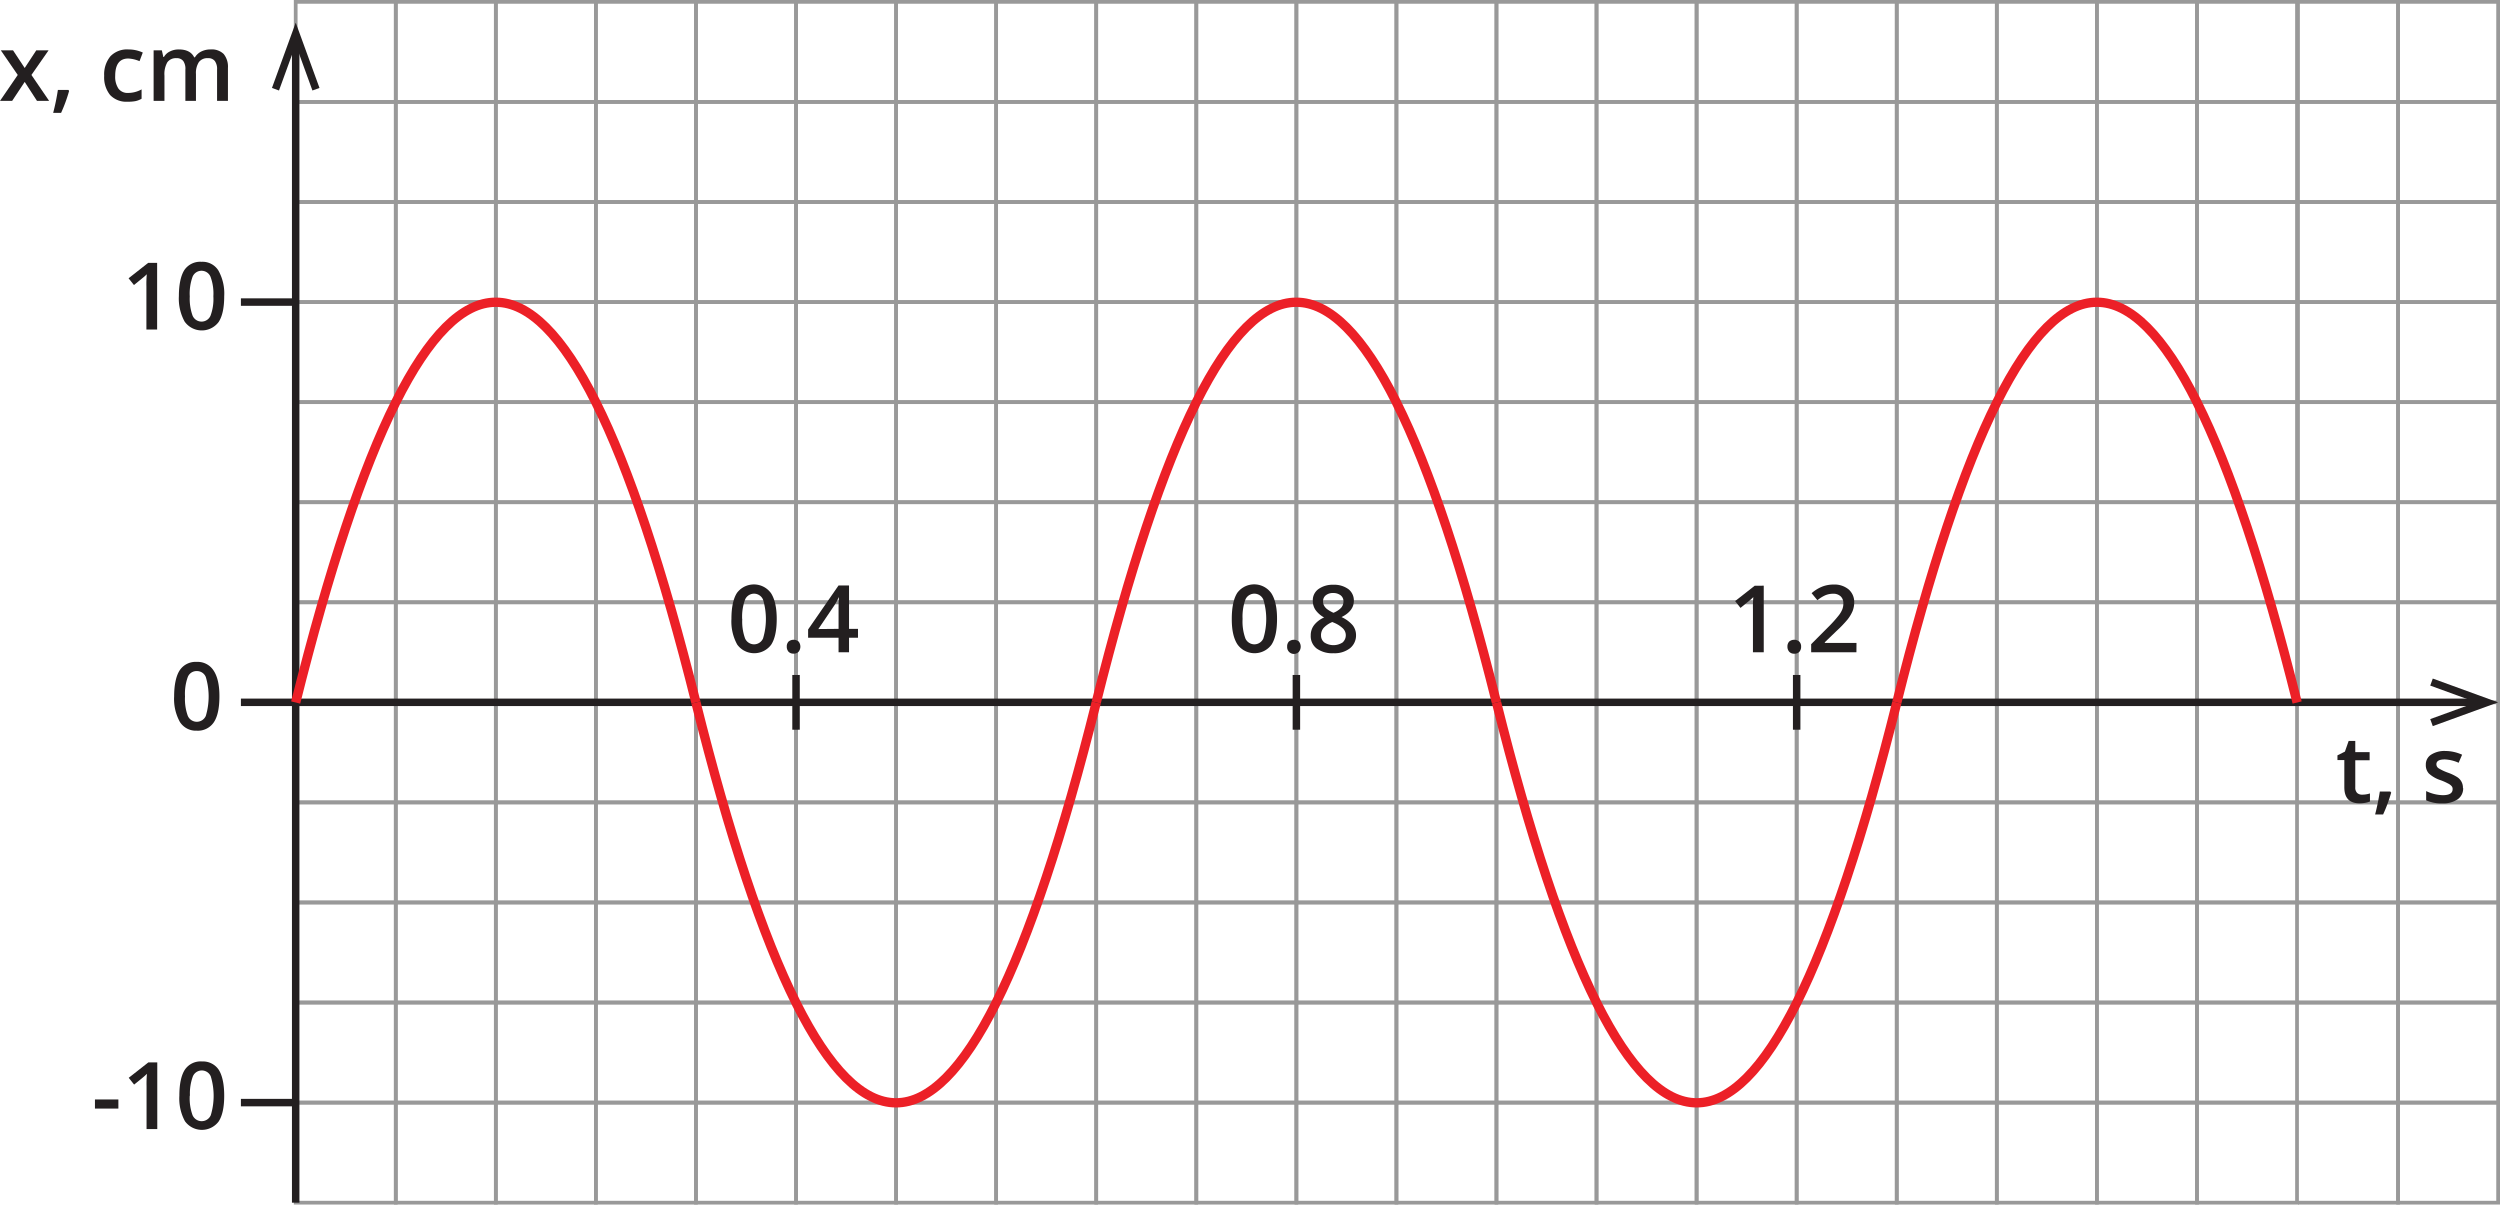 <svg xmlns="http://www.w3.org/2000/svg" width="669.03" height="322.35" viewBox="0 0 669.03 322.35">
  <defs>
    <style>
      .cls-1, .cls-2, .cls-4 {
        fill: none;
        stroke-miterlimit: 10;
      }

      .cls-1 {
        stroke: #999;
      }

      .cls-2 {
        stroke: #231f20;
        stroke-width: 2px;
      }

      .cls-3 {
        fill: #231f20;
      }

      .cls-4 {
        stroke: #ec2027;
        stroke-width: 2.5px;
      }
    </style>
  </defs>
  <title>3Asset 1</title>
  <g id="Layer_2" data-name="Layer 2">
    <g id="Layer_1-2" data-name="Layer 1">
      <rect class="cls-1" x="105.92" y="27.28" width="26.78" height="26.78"/>
      <rect class="cls-1" x="79.13" y="27.28" width="26.78" height="26.78"/>
      <rect class="cls-1" x="159.47" y="27.28" width="26.78" height="26.78"/>
      <rect class="cls-1" x="132.68" y="27.28" width="26.78" height="26.78"/>
      <rect class="cls-1" x="213.03" y="27.28" width="26.78" height="26.78"/>
      <rect class="cls-1" x="186.25" y="27.28" width="26.78" height="26.78"/>
      <rect class="cls-1" x="266.58" y="27.28" width="26.78" height="26.78"/>
      <rect class="cls-1" x="239.8" y="27.28" width="26.78" height="26.78"/>
      <rect class="cls-1" x="320.15" y="27.28" width="26.78" height="26.78"/>
      <rect class="cls-1" x="293.36" y="27.28" width="26.78" height="26.78"/>
      <rect class="cls-1" x="373.69" y="27.28" width="26.78" height="26.78"/>
      <rect class="cls-1" x="346.93" y="27.28" width="26.78" height="26.78"/>
      <rect class="cls-1" x="427.25" y="27.28" width="26.78" height="26.78"/>
      <rect class="cls-1" x="400.47" y="27.28" width="26.78" height="26.78"/>
      <rect class="cls-1" x="480.81" y="27.28" width="26.78" height="26.78"/>
      <rect class="cls-1" x="454.03" y="27.28" width="26.78" height="26.78"/>
      <rect class="cls-1" x="534.37" y="27.28" width="26.78" height="26.78"/>
      <rect class="cls-1" x="507.59" y="27.28" width="26.78" height="26.78"/>
      <rect class="cls-1" x="587.93" y="27.28" width="26.78" height="26.78"/>
      <rect class="cls-1" x="561.16" y="27.28" width="26.78" height="26.78"/>
      <rect class="cls-1" x="641.75" y="27.28" width="26.78" height="26.78"/>
      <rect class="cls-1" x="614.97" y="27.28" width="26.78" height="26.78"/>
      <rect class="cls-1" x="105.92" y="54.06" width="26.78" height="26.78"/>
      <rect class="cls-1" x="79.13" y="54.06" width="26.78" height="26.78"/>
      <rect class="cls-1" x="159.47" y="54.06" width="26.78" height="26.78"/>
      <rect class="cls-1" x="132.68" y="54.06" width="26.78" height="26.78"/>
      <rect class="cls-1" x="213.03" y="54.06" width="26.78" height="26.78"/>
      <rect class="cls-1" x="186.25" y="54.06" width="26.78" height="26.78"/>
      <rect class="cls-1" x="266.58" y="54.06" width="26.78" height="26.78"/>
      <rect class="cls-1" x="239.8" y="54.06" width="26.78" height="26.78"/>
      <rect class="cls-1" x="320.15" y="54.06" width="26.78" height="26.78"/>
      <rect class="cls-1" x="293.36" y="54.06" width="26.78" height="26.78"/>
      <rect class="cls-1" x="373.69" y="54.06" width="26.78" height="26.78"/>
      <rect class="cls-1" x="346.93" y="54.06" width="26.78" height="26.78"/>
      <rect class="cls-1" x="427.25" y="54.06" width="26.78" height="26.78"/>
      <rect class="cls-1" x="400.47" y="54.06" width="26.78" height="26.78"/>
      <rect class="cls-1" x="480.81" y="54.06" width="26.78" height="26.78"/>
      <rect class="cls-1" x="454.03" y="54.06" width="26.78" height="26.78"/>
      <rect class="cls-1" x="534.37" y="54.06" width="26.78" height="26.78"/>
      <rect class="cls-1" x="507.59" y="54.06" width="26.78" height="26.78"/>
      <rect class="cls-1" x="587.93" y="54.06" width="26.78" height="26.78"/>
      <rect class="cls-1" x="561.16" y="54.06" width="26.78" height="26.78"/>
      <rect class="cls-1" x="641.75" y="54.06" width="26.78" height="26.78"/>
      <rect class="cls-1" x="614.97" y="54.06" width="26.78" height="26.78"/>
      <rect class="cls-1" x="105.92" y="0.5" width="26.78" height="26.78"/>
      <rect class="cls-1" x="79.13" y="0.5" width="26.78" height="26.78"/>
      <rect class="cls-1" x="159.47" y="0.5" width="26.78" height="26.78"/>
      <rect class="cls-1" x="132.68" y="0.5" width="26.78" height="26.78"/>
      <rect class="cls-1" x="213.03" y="0.5" width="26.78" height="26.78"/>
      <rect class="cls-1" x="186.25" y="0.5" width="26.78" height="26.78"/>
      <rect class="cls-1" x="266.58" y="0.5" width="26.78" height="26.78"/>
      <rect class="cls-1" x="239.8" y="0.5" width="26.78" height="26.78"/>
      <rect class="cls-1" x="320.15" y="0.5" width="26.78" height="26.78"/>
      <rect class="cls-1" x="293.36" y="0.5" width="26.78" height="26.78"/>
      <rect class="cls-1" x="373.69" y="0.5" width="26.78" height="26.78"/>
      <rect class="cls-1" x="346.93" y="0.5" width="26.78" height="26.78"/>
      <rect class="cls-1" x="427.25" y="0.5" width="26.78" height="26.78"/>
      <rect class="cls-1" x="400.47" y="0.5" width="26.78" height="26.78"/>
      <rect class="cls-1" x="480.81" y="0.5" width="26.78" height="26.78"/>
      <rect class="cls-1" x="454.03" y="0.5" width="26.78" height="26.78"/>
      <rect class="cls-1" x="534.37" y="0.5" width="26.78" height="26.78"/>
      <rect class="cls-1" x="507.59" y="0.5" width="26.78" height="26.78"/>
      <rect class="cls-1" x="587.93" y="0.5" width="26.78" height="26.78"/>
      <rect class="cls-1" x="561.16" y="0.5" width="26.78" height="26.78"/>
      <rect class="cls-1" x="641.75" y="0.5" width="26.78" height="26.78"/>
      <rect class="cls-1" x="614.97" y="0.5" width="26.78" height="26.78"/>
      <rect class="cls-1" x="105.92" y="134.4" width="26.78" height="26.78"/>
      <rect class="cls-1" x="79.13" y="134.4" width="26.78" height="26.78"/>
      <rect class="cls-1" x="159.47" y="134.4" width="26.78" height="26.78"/>
      <rect class="cls-1" x="132.68" y="134.4" width="26.78" height="26.78"/>
      <rect class="cls-1" x="213.03" y="134.4" width="26.78" height="26.78"/>
      <rect class="cls-1" x="186.25" y="134.4" width="26.78" height="26.78"/>
      <rect class="cls-1" x="266.58" y="134.4" width="26.78" height="26.78"/>
      <rect class="cls-1" x="239.8" y="134.4" width="26.78" height="26.78"/>
      <rect class="cls-1" x="320.15" y="134.4" width="26.78" height="26.78"/>
      <rect class="cls-1" x="293.36" y="134.4" width="26.78" height="26.78"/>
      <rect class="cls-1" x="373.69" y="134.4" width="26.78" height="26.78"/>
      <rect class="cls-1" x="346.93" y="134.4" width="26.78" height="26.78"/>
      <rect class="cls-1" x="427.25" y="134.4" width="26.78" height="26.78"/>
      <rect class="cls-1" x="400.47" y="134.4" width="26.78" height="26.78"/>
      <rect class="cls-1" x="480.81" y="134.4" width="26.78" height="26.78"/>
      <rect class="cls-1" x="454.03" y="134.4" width="26.78" height="26.78"/>
      <rect class="cls-1" x="534.37" y="134.4" width="26.78" height="26.78"/>
      <rect class="cls-1" x="507.59" y="134.4" width="26.78" height="26.78"/>
      <rect class="cls-1" x="587.93" y="134.4" width="26.78" height="26.78"/>
      <rect class="cls-1" x="561.16" y="134.4" width="26.78" height="26.78"/>
      <rect class="cls-1" x="105.92" y="107.62" width="26.78" height="26.78"/>
      <rect class="cls-1" x="79.13" y="107.62" width="26.78" height="26.78"/>
      <rect class="cls-1" x="159.47" y="107.62" width="26.78" height="26.78"/>
      <rect class="cls-1" x="132.68" y="107.62" width="26.78" height="26.78"/>
      <rect class="cls-1" x="213.03" y="107.62" width="26.78" height="26.78"/>
      <rect class="cls-1" x="186.25" y="107.62" width="26.78" height="26.78"/>
      <rect class="cls-1" x="266.58" y="107.62" width="26.78" height="26.78"/>
      <rect class="cls-1" x="239.8" y="107.62" width="26.78" height="26.78"/>
      <rect class="cls-1" x="320.15" y="107.62" width="26.78" height="26.78"/>
      <rect class="cls-1" x="293.36" y="107.62" width="26.78" height="26.78"/>
      <rect class="cls-1" x="373.69" y="107.62" width="26.78" height="26.78"/>
      <rect class="cls-1" x="346.93" y="107.62" width="26.78" height="26.78"/>
      <rect class="cls-1" x="427.25" y="107.62" width="26.78" height="26.78"/>
      <rect class="cls-1" x="400.47" y="107.62" width="26.78" height="26.78"/>
      <rect class="cls-1" x="480.81" y="107.62" width="26.78" height="26.78"/>
      <rect class="cls-1" x="454.03" y="107.62" width="26.78" height="26.78"/>
      <rect class="cls-1" x="534.37" y="107.62" width="26.78" height="26.78"/>
      <rect class="cls-1" x="507.59" y="107.62" width="26.78" height="26.78"/>
      <rect class="cls-1" x="587.93" y="107.62" width="26.78" height="26.78"/>
      <rect class="cls-1" x="561.16" y="107.62" width="26.78" height="26.78"/>
      <rect class="cls-1" x="105.92" y="80.84" width="26.78" height="26.78"/>
      <rect class="cls-1" x="79.13" y="80.84" width="26.78" height="26.78"/>
      <rect class="cls-1" x="159.47" y="80.84" width="26.78" height="26.78"/>
      <rect class="cls-1" x="132.68" y="80.84" width="26.78" height="26.78"/>
      <rect class="cls-1" x="213.03" y="80.84" width="26.78" height="26.78"/>
      <rect class="cls-1" x="186.25" y="80.84" width="26.78" height="26.78"/>
      <rect class="cls-1" x="266.58" y="80.84" width="26.78" height="26.78"/>
      <rect class="cls-1" x="239.8" y="80.84" width="26.78" height="26.78"/>
      <rect class="cls-1" x="320.15" y="80.84" width="26.78" height="26.78"/>
      <rect class="cls-1" x="293.36" y="80.84" width="26.78" height="26.78"/>
      <rect class="cls-1" x="373.69" y="80.84" width="26.78" height="26.78"/>
      <rect class="cls-1" x="346.93" y="80.84" width="26.78" height="26.78"/>
      <rect class="cls-1" x="427.25" y="80.84" width="26.78" height="26.78"/>
      <rect class="cls-1" x="400.47" y="80.84" width="26.78" height="26.78"/>
      <rect class="cls-1" x="480.81" y="80.84" width="26.78" height="26.78"/>
      <rect class="cls-1" x="454.03" y="80.84" width="26.78" height="26.78"/>
      <rect class="cls-1" x="534.37" y="80.84" width="26.78" height="26.78"/>
      <rect class="cls-1" x="507.59" y="80.84" width="26.78" height="26.78"/>
      <rect class="cls-1" x="587.93" y="80.84" width="26.78" height="26.78"/>
      <rect class="cls-1" x="561.16" y="80.84" width="26.78" height="26.78"/>
      <rect class="cls-1" x="105.92" y="241.51" width="26.78" height="26.78"/>
      <rect class="cls-1" x="79.13" y="241.51" width="26.78" height="26.78"/>
      <rect class="cls-1" x="159.47" y="241.51" width="26.78" height="26.78"/>
      <rect class="cls-1" x="132.68" y="241.51" width="26.78" height="26.78"/>
      <rect class="cls-1" x="213.03" y="241.51" width="26.78" height="26.78"/>
      <rect class="cls-1" x="186.25" y="241.51" width="26.78" height="26.78"/>
      <rect class="cls-1" x="266.58" y="241.51" width="26.78" height="26.78"/>
      <rect class="cls-1" x="239.8" y="241.51" width="26.78" height="26.78"/>
      <rect class="cls-1" x="320.15" y="241.51" width="26.78" height="26.78"/>
      <rect class="cls-1" x="293.36" y="241.51" width="26.78" height="26.78"/>
      <rect class="cls-1" x="373.69" y="241.51" width="26.78" height="26.78"/>
      <rect class="cls-1" x="346.93" y="241.51" width="26.78" height="26.78"/>
      <rect class="cls-1" x="427.25" y="241.51" width="26.78" height="26.78"/>
      <rect class="cls-1" x="400.47" y="241.51" width="26.78" height="26.78"/>
      <rect class="cls-1" x="480.81" y="241.51" width="26.78" height="26.78"/>
      <rect class="cls-1" x="454.03" y="241.51" width="26.78" height="26.78"/>
      <rect class="cls-1" x="534.37" y="241.51" width="26.78" height="26.78"/>
      <rect class="cls-1" x="507.59" y="241.51" width="26.78" height="26.78"/>
      <rect class="cls-1" x="587.93" y="241.51" width="26.78" height="26.78"/>
      <rect class="cls-1" x="561.16" y="241.51" width="26.78" height="26.78"/>
      <rect class="cls-1" x="105.92" y="214.73" width="26.78" height="26.78"/>
      <rect class="cls-1" x="79.13" y="214.73" width="26.78" height="26.78"/>
      <rect class="cls-1" x="159.47" y="214.73" width="26.78" height="26.78"/>
      <rect class="cls-1" x="132.68" y="214.73" width="26.78" height="26.78"/>
      <rect class="cls-1" x="213.03" y="214.73" width="26.78" height="26.78"/>
      <rect class="cls-1" x="186.25" y="214.73" width="26.78" height="26.78"/>
      <rect class="cls-1" x="266.58" y="214.73" width="26.78" height="26.78"/>
      <rect class="cls-1" x="239.8" y="214.73" width="26.78" height="26.78"/>
      <rect class="cls-1" x="320.15" y="214.73" width="26.78" height="26.78"/>
      <rect class="cls-1" x="293.36" y="214.73" width="26.78" height="26.78"/>
      <rect class="cls-1" x="373.69" y="214.73" width="26.78" height="26.78"/>
      <rect class="cls-1" x="346.93" y="214.73" width="26.78" height="26.78"/>
      <rect class="cls-1" x="427.25" y="214.73" width="26.78" height="26.78"/>
      <rect class="cls-1" x="400.47" y="214.73" width="26.78" height="26.78"/>
      <rect class="cls-1" x="480.81" y="214.73" width="26.78" height="26.78"/>
      <rect class="cls-1" x="454.03" y="214.73" width="26.78" height="26.78"/>
      <rect class="cls-1" x="534.37" y="214.73" width="26.78" height="26.78"/>
      <rect class="cls-1" x="507.59" y="214.73" width="26.78" height="26.78"/>
      <rect class="cls-1" x="587.93" y="214.73" width="26.78" height="26.78"/>
      <rect class="cls-1" x="561.16" y="214.73" width="26.78" height="26.78"/>
      <rect class="cls-1" x="105.92" y="187.95" width="26.78" height="26.78"/>
      <rect class="cls-1" x="79.13" y="187.95" width="26.78" height="26.78"/>
      <rect class="cls-1" x="159.47" y="187.95" width="26.78" height="26.78"/>
      <rect class="cls-1" x="132.68" y="187.95" width="26.78" height="26.78"/>
      <rect class="cls-1" x="213.03" y="187.95" width="26.78" height="26.78"/>
      <rect class="cls-1" x="186.25" y="187.95" width="26.78" height="26.78"/>
      <rect class="cls-1" x="266.58" y="187.95" width="26.78" height="26.78"/>
      <rect class="cls-1" x="239.8" y="187.95" width="26.78" height="26.78"/>
      <rect class="cls-1" x="320.15" y="187.95" width="26.78" height="26.78"/>
      <rect class="cls-1" x="293.36" y="187.95" width="26.78" height="26.78"/>
      <rect class="cls-1" x="373.69" y="187.95" width="26.78" height="26.78"/>
      <rect class="cls-1" x="346.93" y="187.95" width="26.78" height="26.78"/>
      <rect class="cls-1" x="427.25" y="187.95" width="26.78" height="26.78"/>
      <rect class="cls-1" x="400.47" y="187.95" width="26.78" height="26.78"/>
      <rect class="cls-1" x="480.81" y="187.95" width="26.78" height="26.78"/>
      <rect class="cls-1" x="454.03" y="187.95" width="26.78" height="26.78"/>
      <rect class="cls-1" x="534.37" y="187.95" width="26.78" height="26.78"/>
      <rect class="cls-1" x="507.59" y="187.95" width="26.78" height="26.78"/>
      <rect class="cls-1" x="587.93" y="187.95" width="26.78" height="26.78"/>
      <rect class="cls-1" x="561.16" y="187.95" width="26.78" height="26.78"/>
      <rect class="cls-1" x="105.92" y="161.18" width="26.78" height="26.78"/>
      <rect class="cls-1" x="79.13" y="161.18" width="26.78" height="26.78"/>
      <rect class="cls-1" x="159.47" y="161.18" width="26.78" height="26.78"/>
      <rect class="cls-1" x="132.68" y="161.18" width="26.78" height="26.78"/>
      <rect class="cls-1" x="213.03" y="161.18" width="26.78" height="26.78"/>
      <rect class="cls-1" x="186.25" y="161.18" width="26.78" height="26.78"/>
      <rect class="cls-1" x="266.58" y="161.18" width="26.78" height="26.78"/>
      <rect class="cls-1" x="239.8" y="161.18" width="26.78" height="26.78"/>
      <rect class="cls-1" x="320.15" y="161.18" width="26.78" height="26.78"/>
      <rect class="cls-1" x="293.36" y="161.18" width="26.78" height="26.78"/>
      <rect class="cls-1" x="373.69" y="161.18" width="26.78" height="26.78"/>
      <rect class="cls-1" x="346.93" y="161.18" width="26.78" height="26.78"/>
      <rect class="cls-1" x="427.25" y="161.18" width="26.78" height="26.78"/>
      <rect class="cls-1" x="400.47" y="161.18" width="26.78" height="26.78"/>
      <rect class="cls-1" x="480.81" y="161.18" width="26.78" height="26.78"/>
      <rect class="cls-1" x="454.03" y="161.18" width="26.78" height="26.78"/>
      <rect class="cls-1" x="534.37" y="161.18" width="26.78" height="26.78"/>
      <rect class="cls-1" x="507.59" y="161.18" width="26.78" height="26.78"/>
      <rect class="cls-1" x="587.93" y="161.18" width="26.78" height="26.78"/>
      <rect class="cls-1" x="561.16" y="161.18" width="26.78" height="26.78"/>
      <rect class="cls-1" x="105.92" y="295.07" width="26.78" height="26.78"/>
      <rect class="cls-1" x="79.13" y="295.07" width="26.78" height="26.78"/>
      <rect class="cls-1" x="159.47" y="295.07" width="26.78" height="26.78"/>
      <rect class="cls-1" x="132.68" y="295.07" width="26.78" height="26.78"/>
      <rect class="cls-1" x="213.03" y="295.07" width="26.78" height="26.78"/>
      <rect class="cls-1" x="186.25" y="295.07" width="26.78" height="26.78"/>
      <rect class="cls-1" x="266.58" y="295.07" width="26.78" height="26.78"/>
      <rect class="cls-1" x="239.8" y="295.07" width="26.78" height="26.78"/>
      <rect class="cls-1" x="320.15" y="295.07" width="26.78" height="26.78"/>
      <rect class="cls-1" x="293.36" y="295.07" width="26.78" height="26.78"/>
      <rect class="cls-1" x="373.69" y="295.07" width="26.78" height="26.78"/>
      <rect class="cls-1" x="346.93" y="295.07" width="26.78" height="26.78"/>
      <rect class="cls-1" x="427.25" y="295.07" width="26.78" height="26.78"/>
      <rect class="cls-1" x="400.47" y="295.07" width="26.78" height="26.78"/>
      <rect class="cls-1" x="480.81" y="295.07" width="26.78" height="26.78"/>
      <rect class="cls-1" x="454.03" y="295.07" width="26.78" height="26.78"/>
      <rect class="cls-1" x="534.37" y="295.07" width="26.78" height="26.78"/>
      <rect class="cls-1" x="507.59" y="295.07" width="26.78" height="26.78"/>
      <rect class="cls-1" x="587.93" y="295.07" width="26.78" height="26.78"/>
      <rect class="cls-1" x="561.16" y="295.07" width="26.78" height="26.78"/>
      <rect class="cls-1" x="105.92" y="268.29" width="26.78" height="26.78"/>
      <rect class="cls-1" x="79.13" y="268.29" width="26.78" height="26.78"/>
      <rect class="cls-1" x="159.47" y="268.29" width="26.78" height="26.78"/>
      <rect class="cls-1" x="132.68" y="268.29" width="26.78" height="26.78"/>
      <rect class="cls-1" x="213.03" y="268.29" width="26.78" height="26.78"/>
      <rect class="cls-1" x="186.25" y="268.29" width="26.78" height="26.78"/>
      <rect class="cls-1" x="266.58" y="268.29" width="26.78" height="26.78"/>
      <rect class="cls-1" x="239.8" y="268.29" width="26.78" height="26.78"/>
      <rect class="cls-1" x="320.15" y="268.29" width="26.78" height="26.78"/>
      <rect class="cls-1" x="293.36" y="268.29" width="26.78" height="26.78"/>
      <rect class="cls-1" x="373.69" y="268.29" width="26.78" height="26.78"/>
      <rect class="cls-1" x="346.93" y="268.29" width="26.78" height="26.78"/>
      <rect class="cls-1" x="427.25" y="268.29" width="26.78" height="26.78"/>
      <rect class="cls-1" x="400.47" y="268.29" width="26.78" height="26.78"/>
      <rect class="cls-1" x="480.81" y="268.29" width="26.78" height="26.78"/>
      <rect class="cls-1" x="454.03" y="268.29" width="26.78" height="26.78"/>
      <rect class="cls-1" x="534.37" y="268.29" width="26.78" height="26.78"/>
      <rect class="cls-1" x="507.59" y="268.29" width="26.78" height="26.78"/>
      <rect class="cls-1" x="587.93" y="268.29" width="26.78" height="26.78"/>
      <rect class="cls-1" x="561.16" y="268.29" width="26.78" height="26.78"/>
      <line class="cls-2" x1="79.13" y1="80.84" x2="64.47" y2="80.84"/>
      <line class="cls-2" x1="79.13" y1="295.07" x2="64.47" y2="295.07"/>
      <g>
        <path class="cls-3" d="M25.41,296.67v-2.44h6.27v2.44Z"/>
        <path class="cls-3" d="M42.09,302.15H39.22V290.63a29.77,29.77,0,0,1,.1-3.27c-.19.19-.42.41-.69.65s-1.18,1-2.74,2.24l-1.44-1.82,5.25-4.12h2.39Z"/>
        <path class="cls-3" d="M60,293.23c0,3.1-.5,5.41-1.5,6.91a5.6,5.6,0,0,1-7.84,1.1,5.9,5.9,0,0,1-1.16-1.18A12.72,12.72,0,0,1,48,293.22c0-3.15.5-5.47,1.5-7a5.08,5.08,0,0,1,4.58-2.16,5.07,5.07,0,0,1,4.53,2.34C59.52,287.93,60,290.22,60,293.23Zm-9.22,0a13.19,13.19,0,0,0,.75,5.21,2.66,2.66,0,0,0,4.88,0,18,18,0,0,0,0-10.38A2.61,2.61,0,0,0,53,286.67a2.56,2.56,0,0,0-1.39,1.39,13.21,13.21,0,0,0-.78,5.14Z"/>
      </g>
      <g>
        <path class="cls-3" d="M42.05,88.19H39.18V76.66a29.77,29.77,0,0,1,.1-3.27c-.19.2-.42.41-.69.65l-2.74,2.24-1.44-1.81,5.25-4.13h2.39Z"/>
        <path class="cls-3" d="M60,79.26c0,3.1-.5,5.41-1.49,6.91a5.63,5.63,0,0,1-7.88,1.14,5.57,5.57,0,0,1-1.22-1.25,12.73,12.73,0,0,1-1.54-6.84c0-3,.5-5.47,1.5-7a5.12,5.12,0,0,1,4.56-2.16,5,5,0,0,1,4.52,2.34A12.6,12.6,0,0,1,60,79.26Zm-9.21,0a13.24,13.24,0,0,0,.75,5.22,2.61,2.61,0,0,0,4.8,0,12.75,12.75,0,0,0,.76-5.19,12.9,12.9,0,0,0-.76-5.22,2.6,2.6,0,0,0-4.81,0,13.33,13.33,0,0,0-.75,5.2Z"/>
      </g>
      <g>
        <path class="cls-3" d="M4.75,20.06.22,13.47H3.49L6.61,18.2l3.1-4.73H13L8.41,20.06,13.15,27H9.9L6.61,21.92,3.25,27H0Z"/>
        <path class="cls-3" d="M18.49,24.35a40.54,40.54,0,0,1-2.14,5.85H14.23a58.1,58.1,0,0,0,1.26-6.14h2.82Z"/>
        <path class="cls-3" d="M34.13,27.22a5.94,5.94,0,0,1-4.66-1.79,7.54,7.54,0,0,1-1.59-5.13,7.6,7.6,0,0,1,1.67-5.24,6.18,6.18,0,0,1,4.81-1.83,9.14,9.14,0,0,1,3.85.83l-.87,2.31a8.89,8.89,0,0,0-3-.71q-3.51,0-3.51,4.65a5.67,5.67,0,0,0,.88,3.42,3,3,0,0,0,2.56,1.14,7.38,7.38,0,0,0,3.62-.95v2.5a5.39,5.39,0,0,1-1.64.64A10.05,10.05,0,0,1,34.13,27.22Z"/>
        <path class="cls-3" d="M52.44,27H49.61V18.65a3.63,3.63,0,0,0-.56-2.31,2.14,2.14,0,0,0-1.83-.77,2.8,2.8,0,0,0-2.43,1.08,6.37,6.37,0,0,0-.78,3.6V27h-2.9V13.47h2.2l.4,1.78h.16a3.65,3.65,0,0,1,1.62-1.49,5.18,5.18,0,0,1,2.35-.53c2.07,0,3.44.71,4.13,2.12h.19a4.16,4.16,0,0,1,1.69-1.56,5.5,5.5,0,0,1,2.49-.56,4.58,4.58,0,0,1,3.52,1.22A5.4,5.4,0,0,1,61,18.18V27H58.09V18.65a3.64,3.64,0,0,0-.59-2.31,2.16,2.16,0,0,0-1.84-.77,2.81,2.81,0,0,0-2.44,1.05,5.38,5.38,0,0,0-.78,3.2Z"/>
      </g>
      <line class="cls-2" x1="213.03" y1="180.63" x2="213.03" y2="195.28"/>
      <g>
        <path class="cls-3" d="M207.86,165.64c0,3.1-.5,5.41-1.5,6.91a5.65,5.65,0,0,1-7.91,1.13h0a5.55,5.55,0,0,1-1.17-1.2,12.73,12.73,0,0,1-1.54-6.84q0-4.72,1.5-7a5.66,5.66,0,0,1,7.93-1.09h0a6,6,0,0,1,1.16,1.19Q207.86,161.13,207.86,165.64Zm-9.22,0a13.19,13.19,0,0,0,.75,5.21,2.62,2.62,0,0,0,4.81,0,18,18,0,0,0,0-10.38,2.61,2.61,0,0,0-3.42-1.39,2.56,2.56,0,0,0-1.39,1.39,13.17,13.17,0,0,0-.78,5.17Z"/>
        <path class="cls-3" d="M210.55,173.06a1.86,1.86,0,0,1,.48-1.37,2.12,2.12,0,0,1,2.69,0,2.2,2.2,0,0,1,0,2.72,1.76,1.76,0,0,1-1.36.51,1.74,1.74,0,0,1-1.33-.5A2,2,0,0,1,210.55,173.06Z"/>
        <path class="cls-3" d="M229.61,170.67h-2.4v3.89h-2.8v-3.89h-8.15v-2.21l8.15-11.79h2.8v11.62h2.4Zm-5.2-2.38v-4.48c0-1.59,0-2.9.11-3.92h-.08a15.43,15.43,0,0,1-1.08,2L219,168.34Z"/>
      </g>
      <line class="cls-2" x1="346.93" y1="180.63" x2="346.93" y2="195.28"/>
      <g>
        <path class="cls-3" d="M341.75,165.64c0,3.1-.5,5.41-1.5,6.91a5.63,5.63,0,0,1-7.88,1.14,5.46,5.46,0,0,1-1.19-1.21q-1.56-2.34-1.54-6.84,0-4.72,1.48-7A5.63,5.63,0,0,1,339,157.5a5.93,5.93,0,0,1,1.21,1.24Q341.77,161.13,341.75,165.64Zm-9.22,0a13.19,13.19,0,0,0,.75,5.21,2.62,2.62,0,0,0,4.81,0,17.82,17.82,0,0,0,0-10.38,2.61,2.61,0,0,0-3.42-1.39,2.56,2.56,0,0,0-1.39,1.39A13.36,13.36,0,0,0,332.53,165.64Z"/>
        <path class="cls-3" d="M344.46,173.06a1.86,1.86,0,0,1,.46-1.37,2.14,2.14,0,0,1,2.7,0,2.22,2.22,0,0,1,0,2.72,1.82,1.82,0,0,1-3.16-1.35Z"/>
        <path class="cls-3" d="M356.83,156.49a6.41,6.41,0,0,1,4,1.16,3.82,3.82,0,0,1,1.48,3.12c0,1.83-1.1,3.28-3.3,4.37a8.61,8.61,0,0,1,3,2.21,4.24,4.24,0,0,1,.88,2.59,4.39,4.39,0,0,1-1.62,3.54,6.68,6.68,0,0,1-4.4,1.33,7.13,7.13,0,0,1-4.5-1.25,4.16,4.16,0,0,1-1.6-3.52,4.44,4.44,0,0,1,.84-2.68,6.87,6.87,0,0,1,2.74-2.12,6.82,6.82,0,0,1-2.34-2.06,4.33,4.33,0,0,1-.69-2.45,3.65,3.65,0,0,1,1.52-3.09A6.45,6.45,0,0,1,356.83,156.49Zm-3.3,13.45a2.35,2.35,0,0,0,.89,2,4.5,4.5,0,0,0,4.86,0,2.57,2.57,0,0,0,.22-3.64l-.15-.16a7.64,7.64,0,0,0-2.44-1.52l-.36-.16a6.55,6.55,0,0,0-2.32,1.56,3,3,0,0,0-.71,1.92Zm3.28-11.24a3,3,0,0,0-2,.6,2,2,0,0,0-.74,1.64,2.26,2.26,0,0,0,.27,1.14,3.09,3.09,0,0,0,.78.91,9,9,0,0,0,1.73,1,5.74,5.74,0,0,0,2.07-1.36,2.62,2.62,0,0,0,.61-1.67,2,2,0,0,0-.75-1.64,3.19,3.19,0,0,0-2-.62Z"/>
      </g>
      <line class="cls-2" x1="480.81" y1="180.63" x2="480.81" y2="195.28"/>
      <g>
        <path class="cls-3" d="M472,174.56h-2.89v-11.5a29.77,29.77,0,0,1,.1-3.27c-.19.2-.43.41-.69.65l-2.74,2.24-1.44-1.82,5.25-4.12H472Z"/>
        <path class="cls-3" d="M478.34,173.06a1.91,1.91,0,0,1,.47-1.37,2.12,2.12,0,0,1,2.69,0,1.83,1.83,0,0,1,.5,1.37,2,2,0,0,1-.47,1.37,1.74,1.74,0,0,1-1.35.51,1.76,1.76,0,0,1-1.34-.5A2,2,0,0,1,478.34,173.06Z"/>
        <path class="cls-3" d="M496.8,174.56H484.69v-2.17l4.61-4.62a33.39,33.39,0,0,0,2.7-3,6.74,6.74,0,0,0,1-1.64,4.19,4.19,0,0,0,.3-1.64,2.44,2.44,0,0,0-.73-1.91,2.81,2.81,0,0,0-2-.69,5.5,5.5,0,0,0-2,.37,9.17,9.17,0,0,0-2.21,1.37l-1.55-1.89a9.86,9.86,0,0,1,2.9-1.78,8.32,8.32,0,0,1,3-.53,5.91,5.91,0,0,1,4,1.3,4.45,4.45,0,0,1,1.5,3.5,6.42,6.42,0,0,1-.43,2.29,9.74,9.74,0,0,1-1.33,2.24,31.58,31.58,0,0,1-3,3.12l-3.11,3v.18h8.48Z"/>
      </g>
      <rect class="cls-1" x="641.75" y="241.51" width="26.78" height="26.78"/>
      <polyline class="cls-1" points="614.97 241.51 641.74 241.51 641.74 268.29 614.97 268.29"/>
      <rect class="cls-1" x="641.75" y="214.73" width="26.78" height="26.78"/>
      <polyline class="cls-1" points="614.97 214.73 641.74 214.73 641.74 241.51 614.97 241.51"/>
      <polyline class="cls-1" points="668.52 187.95 668.52 214.73 641.74 214.73 641.74 187.95"/>
      <polyline class="cls-1" points="641.74 187.95 641.74 214.73 614.97 214.73"/>
      <rect class="cls-1" x="641.75" y="295.07" width="26.78" height="26.78"/>
      <polyline class="cls-1" points="614.97 295.07 641.74 295.07 641.74 321.85 614.97 321.85"/>
      <rect class="cls-1" x="641.75" y="268.29" width="26.78" height="26.78"/>
      <polyline class="cls-1" points="614.97 268.29 641.74 268.29 641.74 295.07 614.97 295.07"/>
      <g>
        <path class="cls-3" d="M632.14,212.66a6.72,6.72,0,0,0,2.09-.33v2.16a5.94,5.94,0,0,1-1.23.35,9,9,0,0,1-1.56.14q-4.07,0-4.07-4.3v-7.27h-1.84v-1.27l2-1,1-2.86h1.77v3h3.84v2.18H630.3v7.22a2,2,0,0,0,.51,1.53A1.91,1.91,0,0,0,632.14,212.66Z"/>
        <path class="cls-3" d="M639.91,212.11a40.63,40.63,0,0,1-2.16,5.85h-2.14c.52-2,.94-4.07,1.26-6.13h2.82Z"/>
        <path class="cls-3" d="M659.17,210.89a3.51,3.51,0,0,1-1.45,3,6.81,6.81,0,0,1-4.11,1.11,9.82,9.82,0,0,1-4.34-.82V211.7a10.7,10.7,0,0,0,4.44,1.1c1.76,0,2.64-.53,2.64-1.6a1.15,1.15,0,0,0-.29-.85,3.09,3.09,0,0,0-1-.71,14.19,14.19,0,0,0-1.87-.83A8.56,8.56,0,0,1,650,207a3.28,3.28,0,0,1-.82-2.34,3.07,3.07,0,0,1,1.4-2.69,6.62,6.62,0,0,1,3.8-1,11,11,0,0,1,4.51,1l-.93,2.16a10,10,0,0,0-3.68-.9c-1.51,0-2.27.43-2.27,1.29a1.28,1.28,0,0,0,.59,1.08,13.26,13.26,0,0,0,2.59,1.21,12.13,12.13,0,0,1,2.43,1.18,3.33,3.33,0,0,1,1.49,2.92Z"/>
      </g>
      <rect class="cls-1" x="641.75" y="134.4" width="26.78" height="26.78"/>
      <rect class="cls-1" x="614.97" y="134.4" width="26.78" height="26.78"/>
      <rect class="cls-1" x="641.75" y="107.62" width="26.78" height="26.78"/>
      <rect class="cls-1" x="614.97" y="107.62" width="26.78" height="26.78"/>
      <rect class="cls-1" x="641.75" y="80.84" width="26.78" height="26.78"/>
      <rect class="cls-1" x="614.97" y="80.84" width="26.78" height="26.78"/>
      <rect class="cls-1" x="641.75" y="161.18" width="26.78" height="26.78"/>
      <rect class="cls-1" x="614.97" y="161.18" width="26.78" height="26.78"/>
      <g>
        <line class="cls-2" x1="64.47" y1="187.95" x2="662.86" y2="187.95"/>
        <polygon class="cls-3" points="651.04 194.32 650.36 192.44 662.68 187.96 650.36 183.47 651.04 181.59 668.52 187.96 651.04 194.32"/>
      </g>
      <path class="cls-4" d="M507.61,188q-53.55,214.25-107.12,0"/>
      <path class="cls-4" d="M507.61,188q53.55-214.23,107.13,0"/>
      <g>
        <line class="cls-2" x1="79.13" y1="321.85" x2="79.13" y2="11.71"/>
        <polygon class="cls-3" points="85.5 23.53 83.61 24.22 79.14 11.91 74.66 24.22 72.78 23.53 79.14 6.06 85.5 23.53"/>
      </g>
      <path class="cls-3" d="M58.72,186.37c0,3.1-.49,5.4-1.49,6.91a5.12,5.12,0,0,1-4.57,2.26,5.05,5.05,0,0,1-4.52-2.34,12.64,12.64,0,0,1-1.54-6.83c0-3,.5-5.49,1.5-7a5.1,5.1,0,0,1,4.56-2.24,5.05,5.05,0,0,1,4.52,2.35Q58.74,181.85,58.72,186.37Zm-9.21,0a13.19,13.19,0,0,0,.75,5.21,2.63,2.63,0,0,0,4.82,0,18.19,18.19,0,0,0,0-10.39,2.54,2.54,0,0,0-2.41-1.6,2.51,2.51,0,0,0-2.41,1.57A13.19,13.19,0,0,0,49.51,186.37Z"/>
      <path class="cls-4" d="M79.13,188q53.55-214.23,107.11,0"/>
      <path class="cls-4" d="M293.36,188q-53.57,214.25-107.12,0"/>
      <path class="cls-4" d="M293.36,188q53.55-214.23,107.11,0"/>
    </g>
  </g>
</svg>
